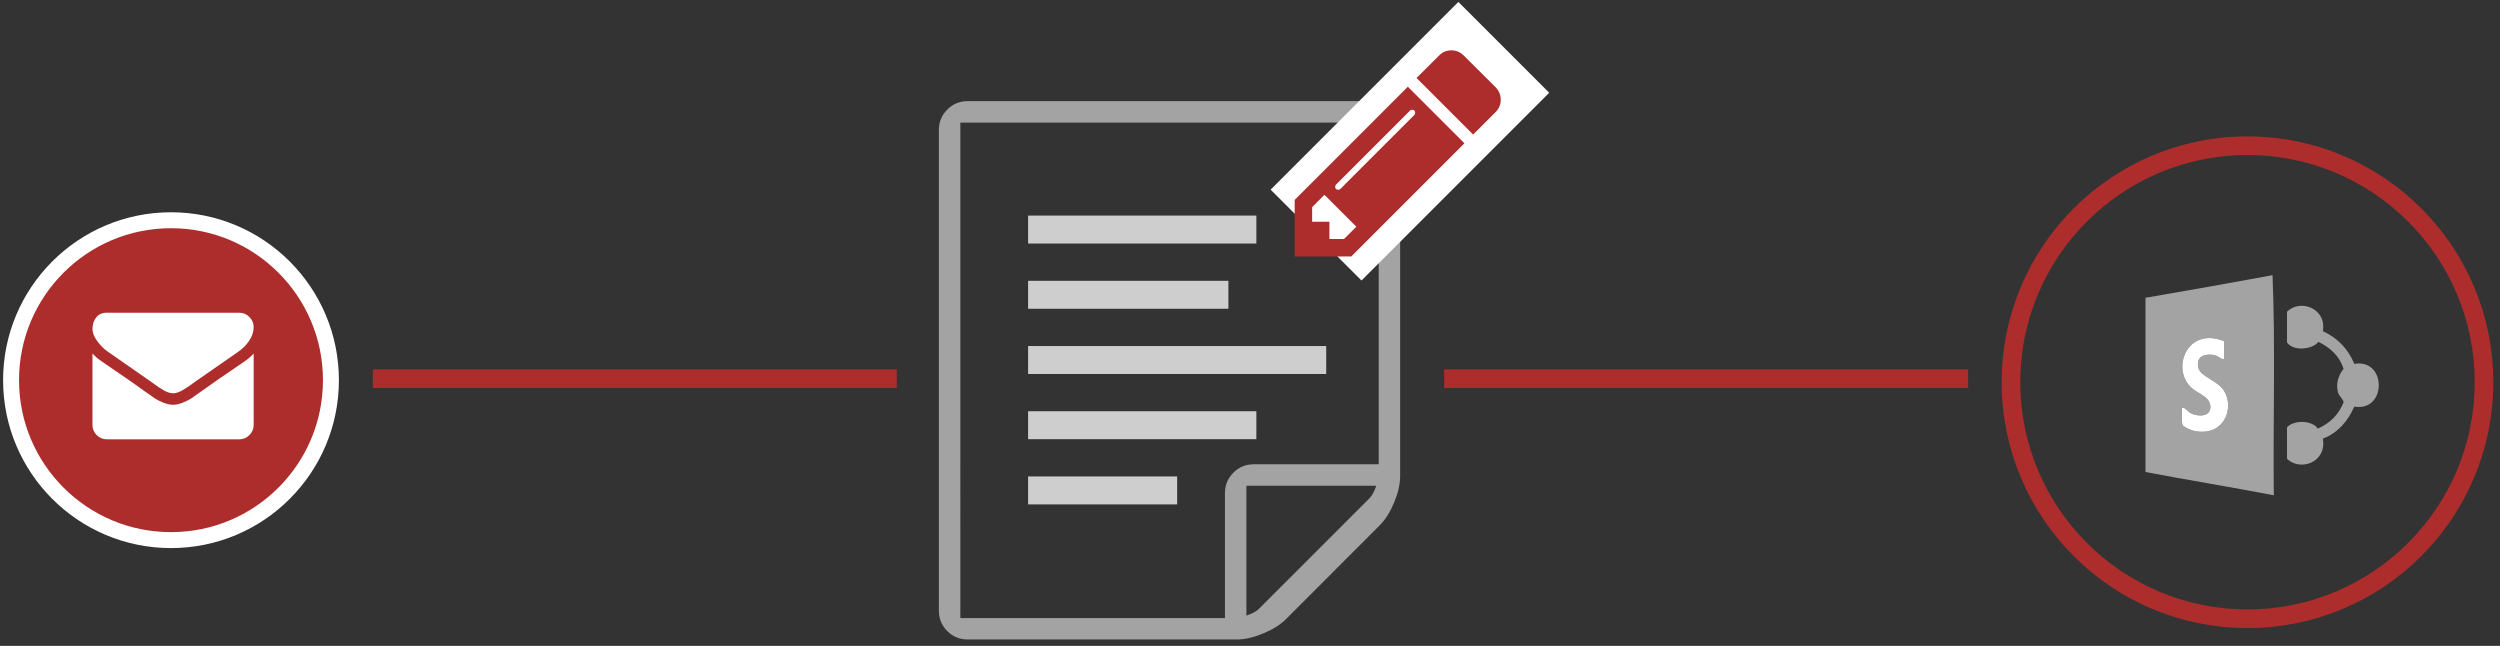 <?xml version="1.0" encoding="utf-8"?>
<!-- Generator: Adobe Illustrator 12.0.0, SVG Export Plug-In  -->
<!DOCTYPE svg PUBLIC "-//W3C//DTD SVG 1.1//EN" "http://www.w3.org/Graphics/SVG/1.1/DTD/svg11.dtd">
<svg  version="1.1" xmlns="http://www.w3.org/2000/svg" xmlns:xlink="http://www.w3.org/1999/xlink" xmlns:a="http://ns.adobe.com/AdobeSVGViewerExtensions/3.0/"
	 width="329" height="85" viewBox="-0.407 -0.23 329 85" enable-background="new -0.407 -0.23 329 85" xml:space="preserve">
<rect x="-0.407" y="-0.23" width="329" height="85" fill="#333333" stroke="none"/>
<defs>
</defs>
<rect x="48.655" y="48.379" fill="#AD2D2D" width="68.95" height="2.451"/>
<rect x="189.649" y="48.379" fill="#AD2D2D" width="68.951" height="2.451"/>
<circle fill-rule="evenodd" clip-rule="evenodd" fill="none" stroke="#AD2D2D" stroke-width="2.452" cx="295.363" cy="50.071" r="31.125"/>
<g>
	<g>
		<path fill-rule="evenodd" clip-rule="evenodd" fill="#A3A3A3" d="M298.659,35.982c0.386,9.312,0.057,19.338,0.166,28.967
			c-5.576-1.07-11.298-2-16.884-3.062c0-7.643,0-15.284,0-22.927C287.55,38.004,293.11,37,298.659,35.982z M288.065,50.879
			c0.865,0.746,2.599,1.201,2.401,2.648c-0.155,1.137-1.703,1.031-2.482,0.662c-0.526-0.248-0.894-0.931-1.243-0.744
			c0.051,0.752-0.101,1.703,0.084,2.318c0.868,0.583,1.572,0.859,2.73,0.827c2.897-0.078,4.021-3.263,2.731-5.38
			c-0.85-1.396-3.134-1.854-3.396-3.063c-0.325-1.54,0.942-1.858,2.07-1.654c0.617,0.109,0.975,0.682,1.325,0.495
			c0-0.772,0-1.544,0-2.315C287.376,42.66,285.204,48.407,288.065,50.879z"/>
		<path fill-rule="evenodd" clip-rule="evenodd" fill="#A3A3A3" d="M305.28,43.349c1.925,0.892,3.32,2.31,4.14,4.304
			c4.304-0.718,4.29,6.342,0,5.628c-0.857,1.929-2.141,3.434-4.14,4.222c0.546,3.072-2.928,4.36-4.716,2.646c0-1.379,0-2.76,0-4.137
			c0.88-1.012,3.341-0.949,4.053,0.166c1.589-0.703,2.75-1.832,3.396-3.477c-0.097-0.498-0.58-0.734-0.743-1.324
			c-0.326-1.167,0.138-2.359,0.743-3.063c-0.552-1.735-1.781-2.798-3.313-3.558c-0.804,1.024-3.313,1.278-4.136,0.082
			c0-1.352,0-2.703,0-4.055C302.302,39.068,305.798,40.344,305.28,43.349z"/>
		<g>
			<path fill-rule="evenodd" clip-rule="evenodd" fill="#FFFFFF" d="M292.287,44.674c0,0.771,0,1.543,0,2.315
				c-0.351,0.187-0.708-0.386-1.325-0.495c-1.128-0.204-2.396,0.114-2.07,1.654c0.262,1.208,2.546,1.666,3.396,3.063
				c1.289,2.117,0.166,5.302-2.731,5.38c-1.158,0.032-1.862-0.244-2.73-0.827c-0.185-0.615-0.033-1.566-0.084-2.318
				c0.35-0.187,0.717,0.496,1.243,0.744c0.779,0.369,2.327,0.475,2.482-0.662c0.197-1.447-1.536-1.902-2.401-2.648
				C285.204,48.407,287.376,42.66,292.287,44.674z"/>
		</g>
	</g>
</g>
<circle fill="#AD2D2D" stroke="#FFFFFF" stroke-width="2.098" cx="22.096" cy="49.801" r="21.047"/>
<path fill="#FFFFFF" d="M11.763,43.076c0-0.615,0.164-1.127,0.492-1.538c0.326-0.409,0.793-0.615,1.401-0.615h17.422
	c0.513,0,0.958,0.187,1.331,0.557c0.375,0.37,0.563,0.816,0.563,1.337c0,0.624-0.194,1.219-0.581,1.787
	c-0.385,0.568-0.866,1.055-1.443,1.455c-2.967,2.061-4.813,3.342-5.539,3.848c-0.08,0.055-0.246,0.176-0.503,0.361
	c-0.256,0.185-0.471,0.334-0.64,0.45c-0.17,0.114-0.374,0.242-0.615,0.384c-0.24,0.143-0.468,0.248-0.681,0.32
	c-0.212,0.069-0.41,0.105-0.592,0.105h-0.011h-0.012c-0.183,0-0.38-0.036-0.592-0.105c-0.213-0.072-0.44-0.178-0.682-0.32
	c-0.24-0.142-0.446-0.27-0.615-0.384c-0.169-0.116-0.383-0.266-0.638-0.45c-0.258-0.186-0.426-0.307-0.505-0.361
	c-0.719-0.506-1.751-1.225-3.101-2.16s-2.159-1.496-2.426-1.688c-0.489-0.331-0.952-0.786-1.385-1.367
	C11.978,44.111,11.763,43.573,11.763,43.076z M11.763,55.687v-9.398c0.348,0.387,0.745,0.729,1.194,1.029
	c2.857,1.942,4.818,3.302,5.883,4.084c0.45,0.332,0.815,0.591,1.094,0.774c0.282,0.188,0.655,0.377,1.12,0.569
	c0.466,0.192,0.9,0.291,1.303,0.291h0.012h0.011c0.402,0,0.837-0.099,1.303-0.291c0.465-0.192,0.837-0.382,1.119-0.569
	c0.279-0.184,0.644-0.442,1.094-0.774c1.342-0.971,3.307-2.332,5.896-4.084c0.448-0.307,0.844-0.649,1.183-1.029v9.398
	c0,0.522-0.186,0.968-0.558,1.339c-0.37,0.372-0.815,0.558-1.337,0.558H13.656c-0.521,0-0.966-0.186-1.339-0.558
	C11.948,56.654,11.763,56.209,11.763,55.687z"/>
<g>
	<g>
		<path fill="#A3A3A3" d="M124.255,14.186c0.736-0.738,1.636-1.107,2.688-1.107h53.113c1.053,0,1.953,0.369,2.691,1.107
			c0.736,0.738,1.105,1.633,1.105,2.688v45.545c0,1.057-0.265,2.215-0.792,3.48c-0.526,1.266-1.16,2.267-1.897,3.004l-12.328,12.335
			c-0.736,0.737-1.74,1.37-3.005,1.896c-1.267,0.526-2.427,0.792-3.478,0.792h-35.41c-1.052,0-1.951-0.368-2.688-1.107
			c-0.738-0.738-1.103-1.633-1.103-2.688V16.873C123.152,15.818,123.517,14.924,124.255,14.186z M125.975,81.104h34.822v-16.44
			c0-1.053,0.366-1.947,1.105-2.687c0.736-0.737,1.632-1.106,2.687-1.106h16.443V15.9h-55.058V81.104z M163.619,80.789
			c0.763-0.266,1.304-0.555,1.621-0.871l14.604-14.603c0.314-0.317,0.604-0.857,0.868-1.622h-17.093V80.789z"/>
	</g>
</g>
<rect x="167.687" y="9.877" transform="matrix(0.707 -0.707 0.707 0.707 41.27 136.299)" fill="#FFFFFF" width="34.942" height="16.912"/>
<path fill="#AD2D2D" d="M169.972,33.521v-7.446l14.893-14.893l7.447,7.446l-14.893,14.893H169.972z M172.27,28.947h2.274v2.275
	h1.917l1.629-1.618l-4.203-4.201l-1.617,1.628V28.947z M175.304,24.35c0,0.263,0.134,0.393,0.395,0.393
	c0.121,0,0.223-0.042,0.307-0.125l9.698-9.701c0.084-0.084,0.126-0.185,0.126-0.305c0-0.262-0.129-0.395-0.392-0.395
	c-0.118,0-0.222,0.042-0.304,0.126l-9.704,9.702C175.346,24.129,175.304,24.23,175.304,24.35z M186.01,10.029l2.971-2.954
	c0.431-0.452,0.966-0.68,1.61-0.68c0.635,0,1.177,0.228,1.628,0.68l4.21,4.189c0.44,0.466,0.662,1.009,0.662,1.629
	c0,0.632-0.222,1.17-0.662,1.612l-2.972,2.969L186.01,10.029z"/>
<rect x="134.891" y="28.142" fill="#CECECE" width="30.038" height="3.678"/>
<rect x="134.891" y="36.724" fill="#CECECE" width="26.36" height="3.679"/>
<rect x="134.891" y="45.307" fill="#CECECE" width="39.233" height="3.678"/>
<rect x="134.891" y="53.889" fill="#CECECE" width="30.038" height="3.678"/>
<rect x="134.891" y="62.471" fill="#CECECE" width="19.617" height="3.678"/>
</svg>
